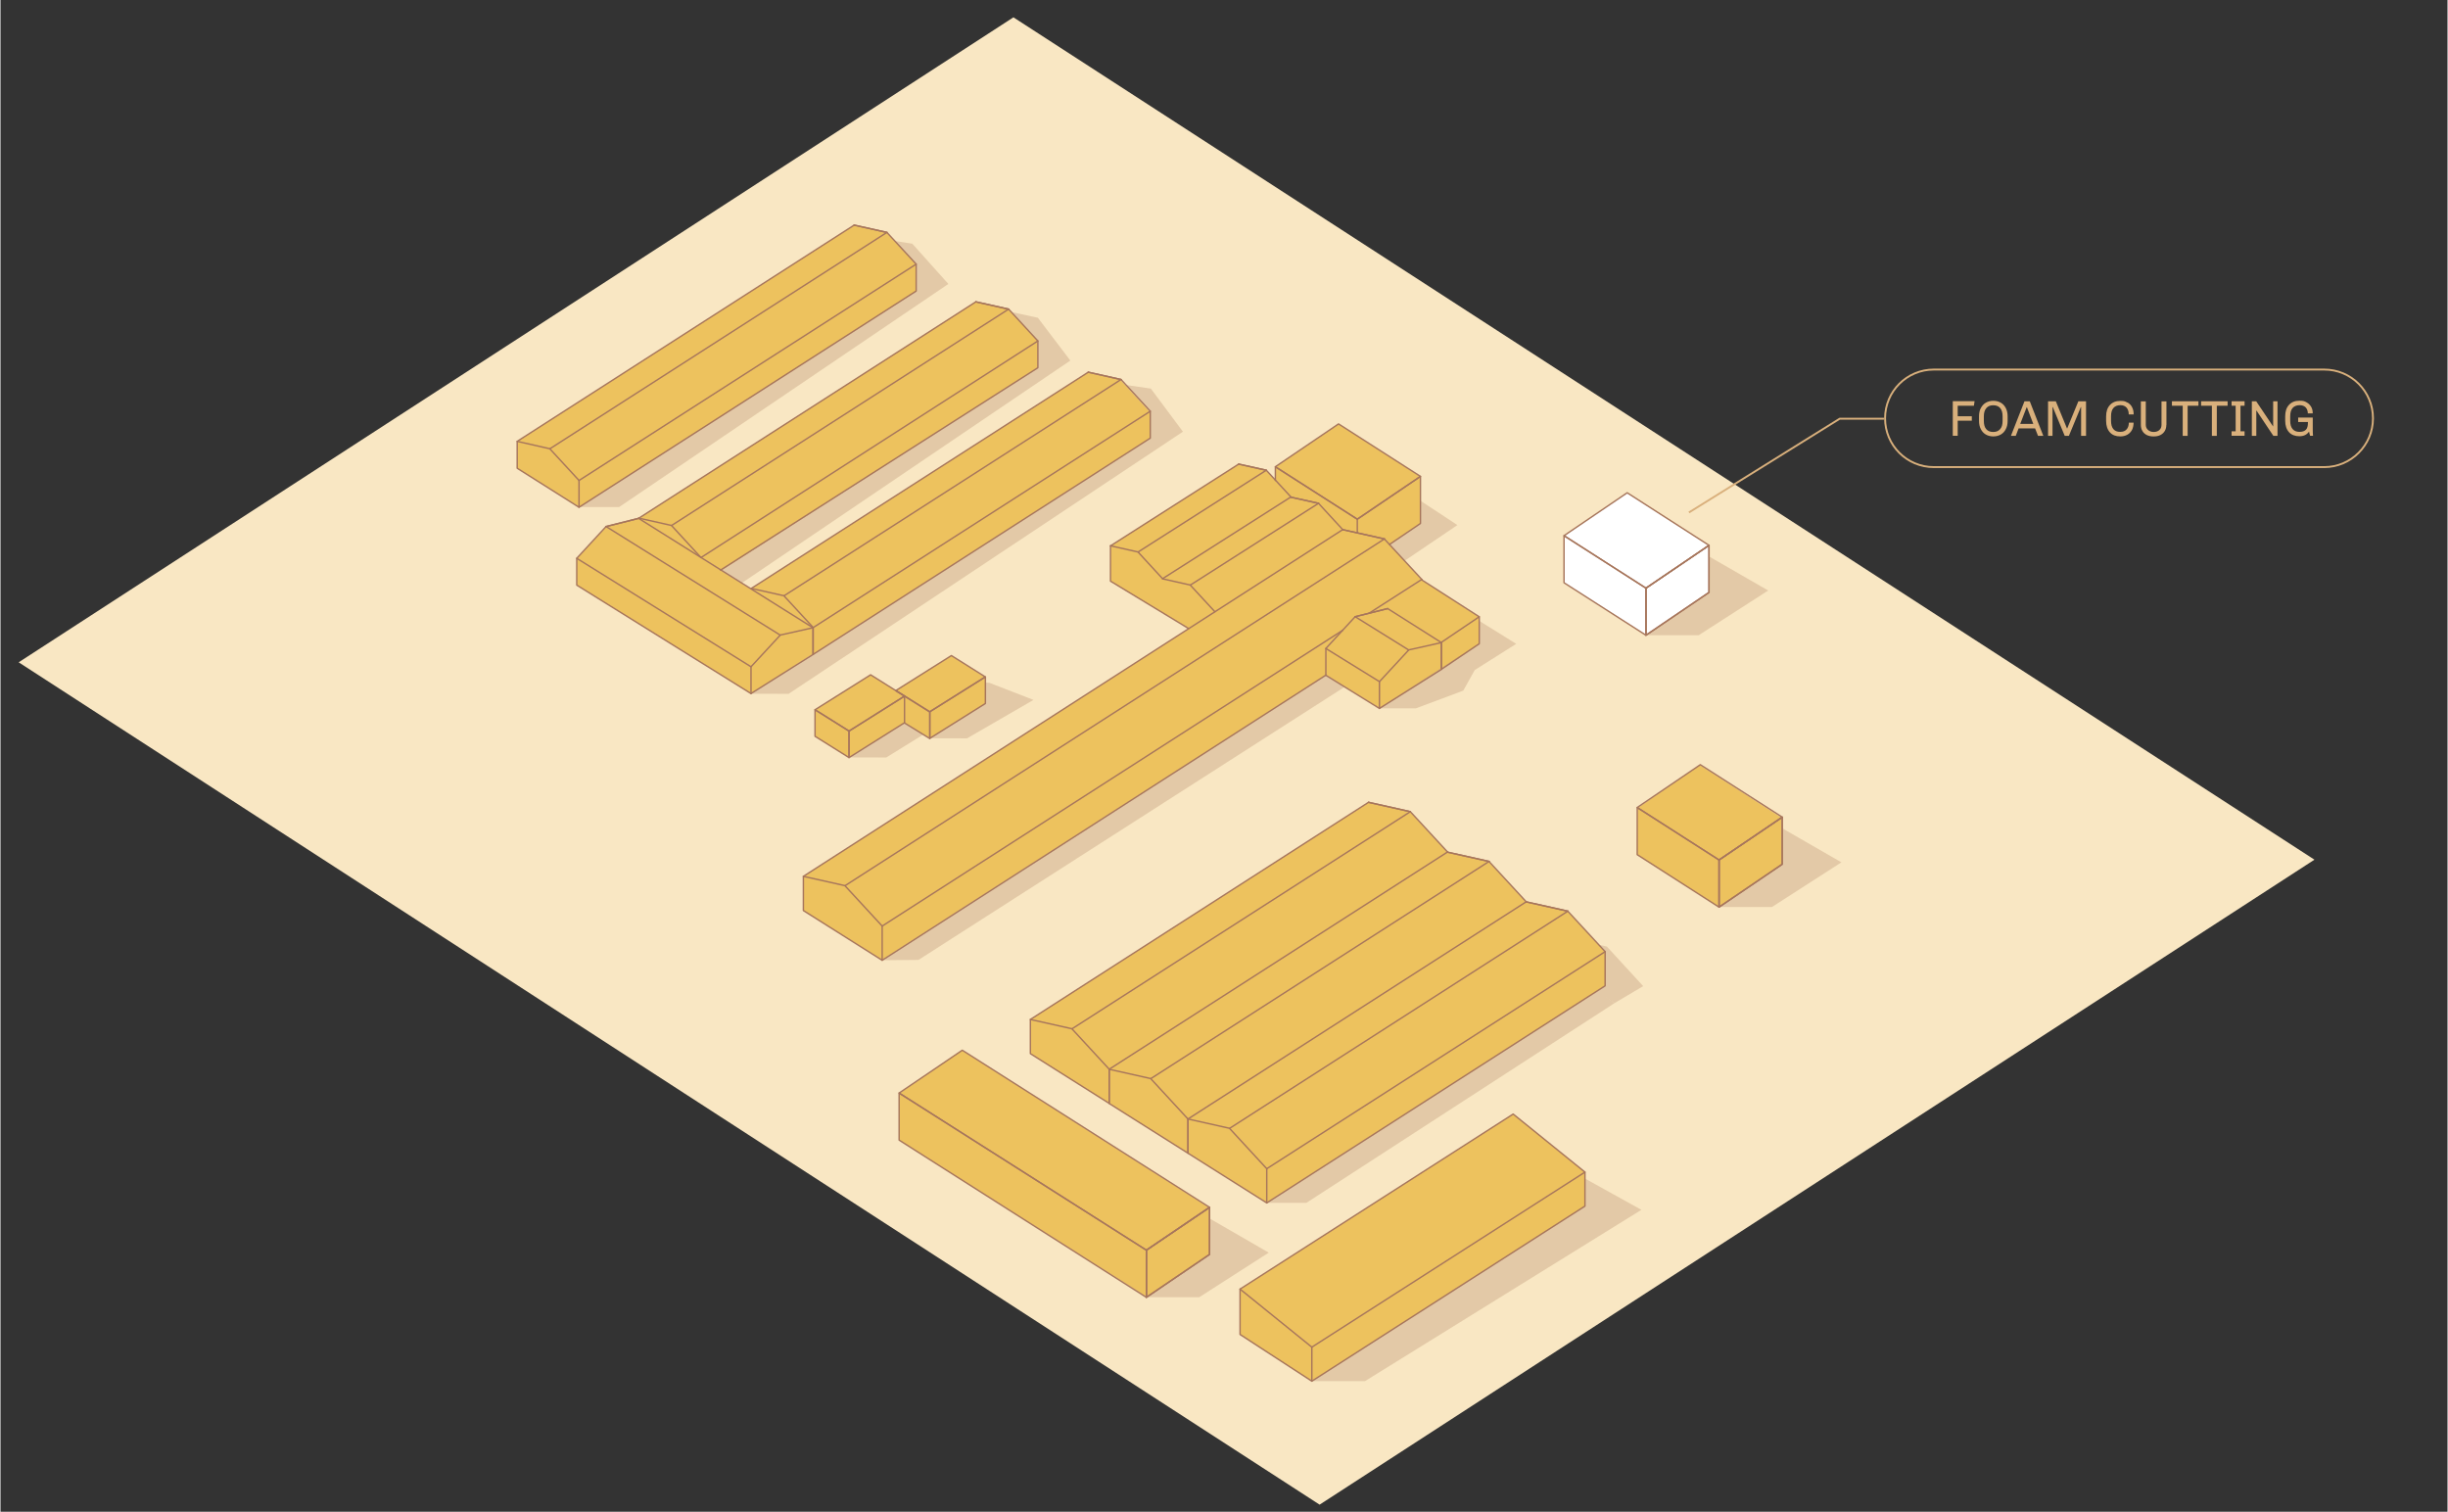 <?xml version="1.0" encoding="UTF-8"?>
<svg xmlns="http://www.w3.org/2000/svg" id="Livello_1" version="1.1" viewBox="0 0 2583.9 1596.2" width="2000" height="1235">
  
  <rect x="0" y="0" width="2583.9" height="1596.2" fill="#333333" stroke="none"/>
  
  <defs>
    <style>
      .st0 {
        fill: #e5b017;
      }

      .st1 {
        fill: #d9b07c;
      }

      .st2 {
        fill: #fff;
      }

      .st3 {
        opacity: .2;
      }

      .st4 {
        stroke: #a7765c;
        stroke-linecap: round;
        stroke-linejoin: round;
        stroke-width: 1.5px;
      }

      .st4, .st5 {
        fill: none;
      }

      .st5 {
        stroke: #d9b07c;
        stroke-miterlimit: 10;
        stroke-width: 2px;
      }

      .st6 {
        fill: #f9e7c3;
      }

      .st7 {
        fill: #8d5235;
      }

      .st8 {
        fill: #edc25e;
      }
    </style>
  </defs>
  <g id="BASE">
    <polygon class="st0" points="545.7 465.7 901.5 238 936 245.4 966.9 278.9 966.8 307.3 611 535.6 545.2 494.4 545.7 465.7"/>
    <polygon class="st0" points="792.2 621.2 1148.7 393 1183.2 400.5 1214.1 434 1214.1 462.3 858.2 690.7 857.8 662.5 792.2 621.2"/>
    <polygon class="st0" points="674.1 547.1 1029.9 318.7 1064.5 326.4 1095.4 360 1095.2 388 761 601.7 740 588.9 674.1 547.1"/>
    <polygon class="st6" points="2443.4 907.7 1392.9 1588.7 19.2 699.3 1069.6 18.3 2443.4 907.7"/>
  </g>
  <g id="TAGLIO_GOMMA">
    <polygon class="st8" points="545.9 466 901.1 237.8 935.6 245.3 966.7 279.2 966.8 307.5 611.3 535.3 545.3 494.5 545.9 466"/>
    <polygon class="st8" points="674.5 546.6 1029.7 318.4 1064.2 325.9 1095.3 359.8 1095.4 388 740 615.8 673.9 575.1 674.5 546.6"/>
    <polygon class="st8" points="792.6 621.5 1147.8 393.3 1182.3 400.8 1213.4 434.7 1213.5 463 858 690.8 792 650 792.6 621.5"/>
    <polygon class="st8" points="608.5 617.8 608.5 589.5 639.9 556 674.3 547.5 857.4 663.4 857.9 690.4 792.5 732.5 608.5 617.8"/>
    <path class="st8" d="M860.1,749.7l58.7-37.1,35.5,22.6s.2,27.9.2,28.1-58.8,36.4-58.8,36.4l-35.8-22,.2-28h0Z"/>
    <path class="st8" d="M944.9,729.4l59.2-37.1,36.1,23.2s-.5,27.3-.5,27.5-58.5,36.4-58.5,36.4l-35.3-21.4-1-28.6h0Z"/>
    <polygon class="st8" points="1171.9 613.9 1172.1 576.2 1307.4 490.1 1336.2 496.5 1362.6 525 1391.5 531.7 1417 559.2 1461.1 568.8 1500.8 612.4 1446.1 647.1 1430.2 651.5 1416.4 666.5 1399.2 684.5 1399.6 712.7 931 1013.4 847.3 961.3 847.7 925.3 1255.2 663.7 1171.9 613.9"/>
    <polygon class="st8" points="1561.1 651.5 1561.7 679.9 1456.3 747.7 1399.6 712.7 1399.2 684.5 1430.2 651.5 1446.1 647.1 1500.8 612.4 1561.1 651.5"/>
    <polygon class="st8" points="1346.4 492.9 1412.9 447.8 1499.2 503.2 1499.4 552.7 1466.5 575 1461.1 568.8 1417 559.2 1391.5 531.7 1362.6 525 1346.3 507 1346.4 492.9"/>
    <polygon class="st2" points="1651.4 565.9 1717.1 520.3 1803.6 576 1804.2 625.6 1737.9 670.4 1650.9 615.2 1651.4 565.9"/>
    <polygon class="st8" points="1308.9 1361.1 1597.3 1176.3 1673.1 1237.6 1673.1 1273.5 1384.7 1458.3 1308.9 1409 1308.9 1361.1"/>
    <polygon class="st8" points="1087.3 1112.4 1087.3 1076.4 1444.6 847.3 1488.4 857 1527.8 899.7 1571.3 909.6 1610.9 952.3 1654.6 962.1 1694.3 1004.9 1694.3 1041.1 1337.2 1269.9 1087.3 1112.4"/>
    <polyline class="st5" points="1782.9 541.1 1942.1 442.1 1988.8 442.1"/>
    <polygon class="st8" points="949.3 1154.4 1015 1108.8 1276.1 1275 1276.8 1324.7 1210.4 1369.4 948.8 1203.8 949.3 1154.4"/>
    <polygon class="st8" points="1728.5 853.3 1794.2 807.7 1880.7 863.4 1881.3 913 1814.9 957.8 1728 902.7 1728.5 853.3"/>
  </g>
  <g id="OMBRA">
    <g class="st3">
      <polygon class="st7" points="610.6 535.4 653.2 535.4 1000.9 299.8 962.8 257.3 944.2 254.4 966.4 278.8 966.4 307.1 610.6 535.4"/>
      <polygon class="st7" points="761 601.7 782.8 615.6 1129.7 380.7 1095.4 335.5 1068 329.6 1095.3 359.7 1095.3 388.1 761 601.7"/>
      <polyline class="st7" points="879.9 676.8 1214.1 463.1 1214.1 434.8 1187.9 406.4 1214.7 410.3 1248.6 455.8 832.2 732.6 792.5 732.5"/>
      <polygon class="st7" points="895.6 799.7 935.3 799.8 974.4 775.6 954.5 763.3 895.6 799.7"/>
      <polygon class="st7" points="980.9 779.5 1020.6 779.6 1090.8 739 1044.1 720.9 1039.9 720.7 1039.9 742.3 980.9 779.5"/>
      <polyline class="st7" points="1803.9 587.4 1866.6 623.5 1793.2 670.7 1737.2 670.7 1804 625.5"/>
      <polyline class="st7" points="1673 1244.3 1732.7 1277.4 1440.8 1458.3 1384.7 1458.3 1672.9 1273.1"/>
      <polygon class="st7" points="931 1013.9 969.4 1013.5 1419 725.5 1399.3 713.2 931 1013.9"/>
      <polygon class="st7" points="1455.5 747.9 1494.6 747.9 1544.6 729.2 1556.7 707.5 1600.5 679.8 1561.4 655.5 1561.3 679.4 1455.5 747.9"/>
      <polygon class="st7" points="1499.4 528.7 1538.4 554.4 1482.4 592.3 1466.8 574.8 1499.4 552.7 1499.4 528.7"/>
      <polygon class="st7" points="1704.4 1059.1 1379 1270 1337.6 1270 1686.1 1046 1704.4 1059.1"/>
      <polyline class="st7" points="1684.7 1046.9 1694.1 1040.9 1694.2 1004.6 1688 997.6 1696.2 999.4 1734.6 1041.2 1704.4 1059.1 1684.7 1046.9"/>
      <polyline class="st7" points="1276.5 1286.4 1339.2 1322.6 1265.8 1369.7 1209.8 1369.7 1276.6 1324.5"/>
      <polyline class="st7" points="1881.2 874.4 1943.9 910.5 1870.5 957.7 1814.5 957.7 1881.2 912.5"/>
    </g>
  </g>
  <g id="LINEE">
    <g>
      <polygon class="st4" points="931 977.8 931 1013.9 847.8 961.4 847.8 925.3 891.6 935.1 931 977.8"/>
      <line class="st4" x1="1399.6" y1="712.8" x2="931" y2="1013.9"/>
      <polyline class="st4" points="1417.5 559.3 1461.3 569.1 1500.8 611.8"/>
      <line class="st4" x1="1461.4" y1="569" x2="1417.3" y2="559.2"/>
      <line class="st4" x1="847.8" y1="925.3" x2="1417.3" y2="559.2"/>
      <line class="st4" x1="1461.4" y1="569" x2="891.9" y2="935.1"/>
      <line class="st4" x1="1445.1" y1="647.5" x2="1500.8" y2="611.8"/>
      <line class="st4" x1="1417.4" y1="665.4" x2="931" y2="977.8"/>
    </g>
    <g>
      <polyline class="st4" points="792.8 621.3 827.2 629 858.2 662.6 858.2 690.9"/>
      <polyline class="st4" points="1148.8 393 1183.2 400.7 1214.1 434.2 1214.1 462.6 858.2 690.9"/>
      <line class="st4" x1="1183.2" y1="400.7" x2="1148.6" y2="393"/>
      <line class="st4" x1="792.8" y1="621.3" x2="1148.6" y2="393"/>
      <line class="st4" x1="1183.2" y1="400.7" x2="827.5" y2="629"/>
      <line class="st4" x1="858.2" y1="662.6" x2="1214.1" y2="434.2"/>
    </g>
    <g>
      <polyline class="st4" points="674.1 547.1 708.5 554.8 739.5 588.5"/>
      <polyline class="st4" points="1030.1 318.7 1064.5 326.4 1095.4 360 1095.4 388.3 760.4 601.9"/>
      <line class="st4" x1="1064.5" y1="326.4" x2="1029.9" y2="318.7"/>
      <line class="st4" x1="674.1" y1="547.1" x2="1029.9" y2="318.7"/>
      <line class="st4" x1="1064.5" y1="326.4" x2="708.7" y2="554.8"/>
      <line class="st4" x1="739.7" y1="588.7" x2="1095.4" y2="360"/>
    </g>
    <g>
      <polygon class="st4" points="610.9 507.3 610.9 535.6 545.6 494.4 545.6 466 580 473.8 610.9 507.3"/>
      <polyline class="st4" points="901.6 237.7 936 245.4 966.9 278.9 966.9 307.3 610.9 535.6"/>
      <line class="st4" x1="936" y1="245.4" x2="901.4" y2="237.7"/>
      <line class="st4" x1="545.6" y1="466" x2="901.4" y2="237.7"/>
      <line class="st4" x1="936" y1="245.4" x2="580.2" y2="473.8"/>
      <line class="st4" x1="610.9" y1="507.3" x2="966.9" y2="278.9"/>
    </g>
    <g>
      <polygon class="st4" points="1337.1 1234 1337.1 1270.1 1253.9 1217.6 1253.9 1181.5 1297.7 1191.3 1337.1 1234"/>
      <polyline class="st4" points="1611.2 952.3 1655 962.1 1694.4 1004.8 1694.4 1040.9 1337.1 1270.1"/>
      <line class="st4" x1="1655.1" y1="962" x2="1611" y2="952.2"/>
      <line class="st4" x1="1253.9" y1="1181.5" x2="1611" y2="952.2"/>
      <line class="st4" x1="1655.1" y1="962" x2="1298" y2="1191.3"/>
      <line class="st4" x1="1337.1" y1="1234" x2="1694.4" y2="1004.8"/>
    </g>
    <g>
      <polygon class="st4" points="1253.9 1181.5 1253.9 1217.6 1170.7 1165.1 1170.7 1129 1214.5 1138.8 1253.9 1181.5"/>
      <polyline class="st4" points="1528 899.8 1571.8 909.6 1611.2 952.3"/>
      <line class="st4" x1="1571.9" y1="909.5" x2="1527.8" y2="899.7"/>
      <line class="st4" x1="1170.7" y1="1129" x2="1527.8" y2="899.7"/>
      <line class="st4" x1="1571.9" y1="909.5" x2="1214.8" y2="1138.8"/>
    </g>
    <g>
      <polygon class="st4" points="1170.7 1128.9 1170.7 1165 1087.5 1112.5 1087.5 1076.4 1131.3 1086.2 1170.7 1128.9"/>
      <polyline class="st4" points="1444.8 847.2 1488.7 857 1528.1 899.7"/>
      <line class="st4" x1="1488.7" y1="857" x2="1444.6" y2="847.1"/>
      <line class="st4" x1="1087.5" y1="1076.4" x2="1444.6" y2="847.1"/>
      <line class="st4" x1="1488.7" y1="857" x2="1131.6" y2="1086.2"/>
    </g>
    <g>
      <polyline class="st4" points="1254.5 663.6 1172.1 613.6 1172.1 576.3"/>
      <g>
        <polyline class="st4" points="1172.2 576.3 1201.1 582.8 1227.1 611"/>
        <polyline class="st4" points="1307.7 490.1 1336.6 496.5 1362.6 524.7"/>
        <line class="st4" x1="1336.6" y1="496.5" x2="1307.5" y2="490"/>
        <line class="st4" x1="1172.2" y1="576.3" x2="1307.5" y2="490"/>
        <line class="st4" x1="1336.6" y1="496.5" x2="1201.3" y2="582.8"/>
        <line class="st4" x1="1227.1" y1="611" x2="1362.6" y2="524.7"/>
      </g>
      <g>
        <polyline class="st4" points="1227.3 611.2 1256.3 617.7 1282.3 645.9"/>
        <polyline class="st4" points="1362.8 525 1391.8 531.5 1417.3 559.2"/>
        <line class="st4" x1="1391.8" y1="531.4" x2="1362.7" y2="525"/>
        <line class="st4" x1="1391.8" y1="531.4" x2="1256.5" y2="617.7"/>
      </g>
    </g>
    <g>
      <polygon class="st4" points="1384.7 1458.3 1308.9 1409 1308.9 1361.1 1384.7 1422.4 1384.7 1458.3"/>
      <polyline class="st4" points="1308.9 1361.1 1597.3 1176.3 1673.1 1237.6 1673.1 1273.5 1384.7 1458.3"/>
      <line class="st4" x1="1384.7" y1="1422.4" x2="1673.1" y2="1237.6"/>
    </g>
    <g>
      <polygon class="st4" points="792.5 704 792.5 732.3 857.9 691.1 857.9 662.8 823.5 670.5 792.5 704"/>
      <polyline class="st4" points="673.6 547.4 639.4 556 608.5 589.5 608.5 617.8 792.5 732.3"/>
      <line class="st4" x1="639.4" y1="555.9" x2="673.8" y2="547.3"/>
      <line class="st4" x1="857.9" y1="662.8" x2="673.8" y2="547.3"/>
      <line class="st4" x1="639.4" y1="555.9" x2="823.2" y2="670.5"/>
      <line class="st4" x1="792.5" y1="704" x2="608.5" y2="589.5"/>
    </g>
    <g>
      <polygon class="st4" points="1456.1 719.7 1456.1 748 1521.5 706.8 1521.5 678.5 1487.1 686.2 1456.1 719.7"/>
      <polyline class="st4" points="1464.6 642.6 1430.4 651.2 1399.5 684.7 1399.5 713 1456.1 748"/>
      <line class="st4" x1="1430.4" y1="651.1" x2="1464.8" y2="642.6"/>
      <line class="st4" x1="1521.5" y1="678.5" x2="1464.8" y2="642.6"/>
      <line class="st4" x1="1430.4" y1="651.1" x2="1486.8" y2="686.2"/>
      <line class="st4" x1="1456.1" y1="719.7" x2="1399.5" y2="684.7"/>
      <polygon class="st4" points="1561.5 651.2 1521.5 678.2 1521.5 706.7 1561.5 679.7 1561.5 651.2"/>
      <line class="st4" x1="1561.4" y1="651.2" x2="1500.8" y2="612.3"/>
    </g>
    <g>
      <g>
        <polygon class="st4" points="954.6 763.1 896 799.9 896 771.9 954.6 735 954.6 763.1"/>
        <polygon class="st4" points="860.1 777.4 896 799.9 896 771.9 860.1 749.4 860.1 777.4"/>
        <polygon class="st4" points="918.8 712.5 954.6 735 896 771.9 860.1 749.4 918.8 712.5"/>
      </g>
      <g>
        <polygon class="st4" points="1040 742.8 981.3 779.6 981.3 751.5 1040 714.7 1040 742.8"/>
        <polyline class="st4" points="954.5 763.3 981.3 779.8 981.3 751.8 945.4 729.3"/>
      </g>
      <polygon class="st4" points="1004.1 692.2 1039.9 714.7 981.3 751.5 945.5 729.1 1004.1 692.2"/>
    </g>
    <g>
      <polygon class="st4" points="1804.1 575.8 1737.5 621 1737.5 670.7 1804.1 625.5 1804.1 575.8"/>
      <polygon class="st4" points="1804.1 575.8 1737.5 621 1737.5 670.7 1804.1 625.5 1804.1 575.8"/>
      <polygon class="st4" points="1651 565.6 1737.5 621 1737.5 670.7 1651 615.3 1651 565.6"/>
      <polygon class="st4" points="1804.1 575.8 1737.5 621 1651 565.6 1717.7 520.3 1804.1 575.8"/>
    </g>
    <g>
      <polyline class="st4" points="1466.8 574.8 1499.4 552.7 1499.4 503 1432.7 548.2"/>
      <polyline class="st4" points="1346.2 507.3 1346.2 492.9 1432.7 548.2 1432.7 562.8"/>
      <polygon class="st4" points="1499.4 503 1432.7 548.2 1346.2 492.8 1412.9 447.6 1499.4 503"/>
    </g>
    <g>
      <polygon class="st4" points="1276.7 1274.8 1210 1320 1210 1369.8 1276.7 1324.5 1276.7 1274.8"/>
      <polygon class="st4" points="1276.7 1274.8 1210 1320 1210 1369.8 1276.7 1324.5 1276.7 1274.8"/>
      <polygon class="st4" points="948.9 1154.1 1210 1320 1210 1369.8 948.9 1203.8 948.9 1154.1"/>
      <polygon class="st4" points="1276.7 1274.8 1210 1320 948.9 1154.1 1015.6 1108.9 1276.7 1274.8"/>
    </g>
    <g>
      <polygon class="st4" points="1881.4 862.8 1814.7 908 1814.7 957.8 1881.4 912.5 1881.4 862.8"/>
      <polygon class="st4" points="1881.4 862.8 1814.7 908 1814.7 957.8 1881.4 912.5 1881.4 862.8"/>
      <polygon class="st4" points="1728.3 852.7 1814.7 908 1814.7 957.8 1728.3 902.4 1728.3 852.7"/>
      <polygon class="st4" points="1881.4 862.8 1814.7 908 1728.3 852.6 1794.9 807.4 1881.4 862.8"/>
    </g>
  </g>
  <path class="st5" d="M2453.7,493.2h-412.2c-28.5,0-51.5-23-51.5-51.5h0c0-28.5,23-51.5,51.5-51.5h412.2c28.5,0,51.5,23,51.5,51.5h0c0,28.3-23.1,51.5-51.5,51.5Z"/>
  <g>
    <path class="st1" d="M2084.5,423.7l-.7,4.7h-17.1v11.1h14.9v4.7h-14.9v15.9h-5.2v-36.5h23Z"/>
    <path class="st1" d="M2112.2,425.2c2.3,1.3,4,3.2,5.3,5.7,1.3,2.5,1.9,5.4,1.9,8.7v4.8c0,3.4-.6,6.3-1.9,8.7-1.3,2.5-3,4.4-5.3,5.7-2.3,1.3-4.9,2-7.9,2s-5.7-.7-7.9-2c-2.3-1.3-4-3.2-5.3-5.7-1.3-2.5-1.9-5.4-1.9-8.7v-4.8c0-3.4.6-6.3,1.9-8.7s3-4.4,5.3-5.7c2.3-1.3,4.9-2,7.9-2s5.7.7,7.9,2ZM2096.9,430.9c-1.7,2-2.6,4.9-2.6,8.7v4.8c0,3.8.8,6.7,2.5,8.7,1.7,2,4.1,3,7.4,3s5.5-1,7.3-3,2.6-4.9,2.6-8.7v-4.8c0-3.8-.8-6.7-2.5-8.7-1.7-2-4.1-3-7.4-3s-5.5,1-7.3,3Z"/>
    <path class="st1" d="M2142.8,423.7l14.3,36.5h-5.6l-3.1-7.9h-17.4l-3,7.9h-5.1l14.3-36.5h5.7ZM2139.8,430h-.3l-6.8,17.6h13.8l-6.7-17.6Z"/>
    <path class="st1" d="M2202.2,423.7v36.5h-5.2v-30.4h-.3l-12.6,30.4h-4.4l-12.6-30.4h-.3v30.4h-4.7v-36.5h8.2l11.8,28.7h.2l11.8-28.7h8.1Z"/>
    <path class="st1" d="M2245.9,424.9c2.1,1.2,3.8,2.8,4.9,5,1.2,2.2,1.7,4.8,1.7,7.7h-5.2c0-3.1-.8-5.5-2.3-7.2-1.5-1.7-3.7-2.6-6.6-2.6s-5.6,1-7.3,3c-1.7,2-2.5,4.9-2.5,8.7v4.8c0,3.8.8,6.7,2.4,8.7,1.6,2,4,3,7.2,3s5.3-.9,6.8-2.6c1.6-1.7,2.4-4.1,2.4-7.1h5c0,2.9-.6,5.5-1.7,7.7-1.2,2.2-2.8,3.8-4.9,5-2.1,1.2-4.6,1.8-7.4,1.8-4.7,0-8.4-1.4-11-4.3-2.6-2.9-4-6.9-4-12v-4.8c0-5.1,1.3-9.1,4-12,2.6-2.9,6.3-4.4,11-4.4s5.3.6,7.4,1.8Z"/>
    <path class="st1" d="M2287,448.6c0,2.4-.5,4.5-1.6,6.4-1.1,1.8-2.6,3.3-4.6,4.3-2,1-4.3,1.5-6.9,1.5h-.7c-2.6,0-4.9-.5-6.9-1.5s-3.5-2.4-4.6-4.3c-1.1-1.8-1.6-4-1.6-6.4v-24.8h5.2v24.7c0,2.3.8,4.1,2.4,5.5,1.6,1.4,3.6,2.1,6,2.1s4.5-.7,6-2.1c1.5-1.4,2.2-3.2,2.2-5.5v-24.7h5.2v24.8Z"/>
    <path class="st1" d="M2320.9,423.7v4.7h-11.4v31.8h-5.2v-31.8h-11.4v-4.7h28.1Z"/>
    <path class="st1" d="M2351.7,423.7v4.7h-11.4v31.8h-5.2v-31.8h-11.4v-4.7h28.1Z"/>
    <path class="st1" d="M2369.6,423.7v4.7h-4.3v27h4.3v4.7h-13.7v-4.7h4.3v-27h-4.3v-4.7h13.7Z"/>
    <path class="st1" d="M2404.4,423.7v36.5h-4.4l-17.8-26.7h-.2v26.7h-4.7v-36.5h4.6l17.7,26.4h.2v-26.4h4.7Z"/>
    <path class="st1" d="M2435,424.8c2.1,1.1,3.7,2.7,4.9,4.7s1.7,4.4,1.7,7h-5.2c0-2.7-.8-4.8-2.3-6.4-1.5-1.5-3.7-2.3-6.5-2.3s-5.6,1-7.3,3c-1.7,2-2.5,4.9-2.5,8.7v4.8c0,3.8.8,6.7,2.5,8.7s4.1,3,7.3,3,5.3-.8,6.8-2.3,2.1-4,2.1-7.4v-.7h-10.3v-4.7h15.4v12.4c0,2.9.1,5.2.3,6.8h-3.1c-.5-1.5-.8-2.9-1.1-4.4-2.3,3.3-5.7,4.9-10.2,4.9s-8.4-1.4-11-4.3c-2.6-2.9-4-6.9-4-12v-4.8c0-5.1,1.3-9.1,4-12,2.6-2.9,6.3-4.4,11-4.4s5.3.6,7.4,1.6Z"/>
  </g>
</svg>

